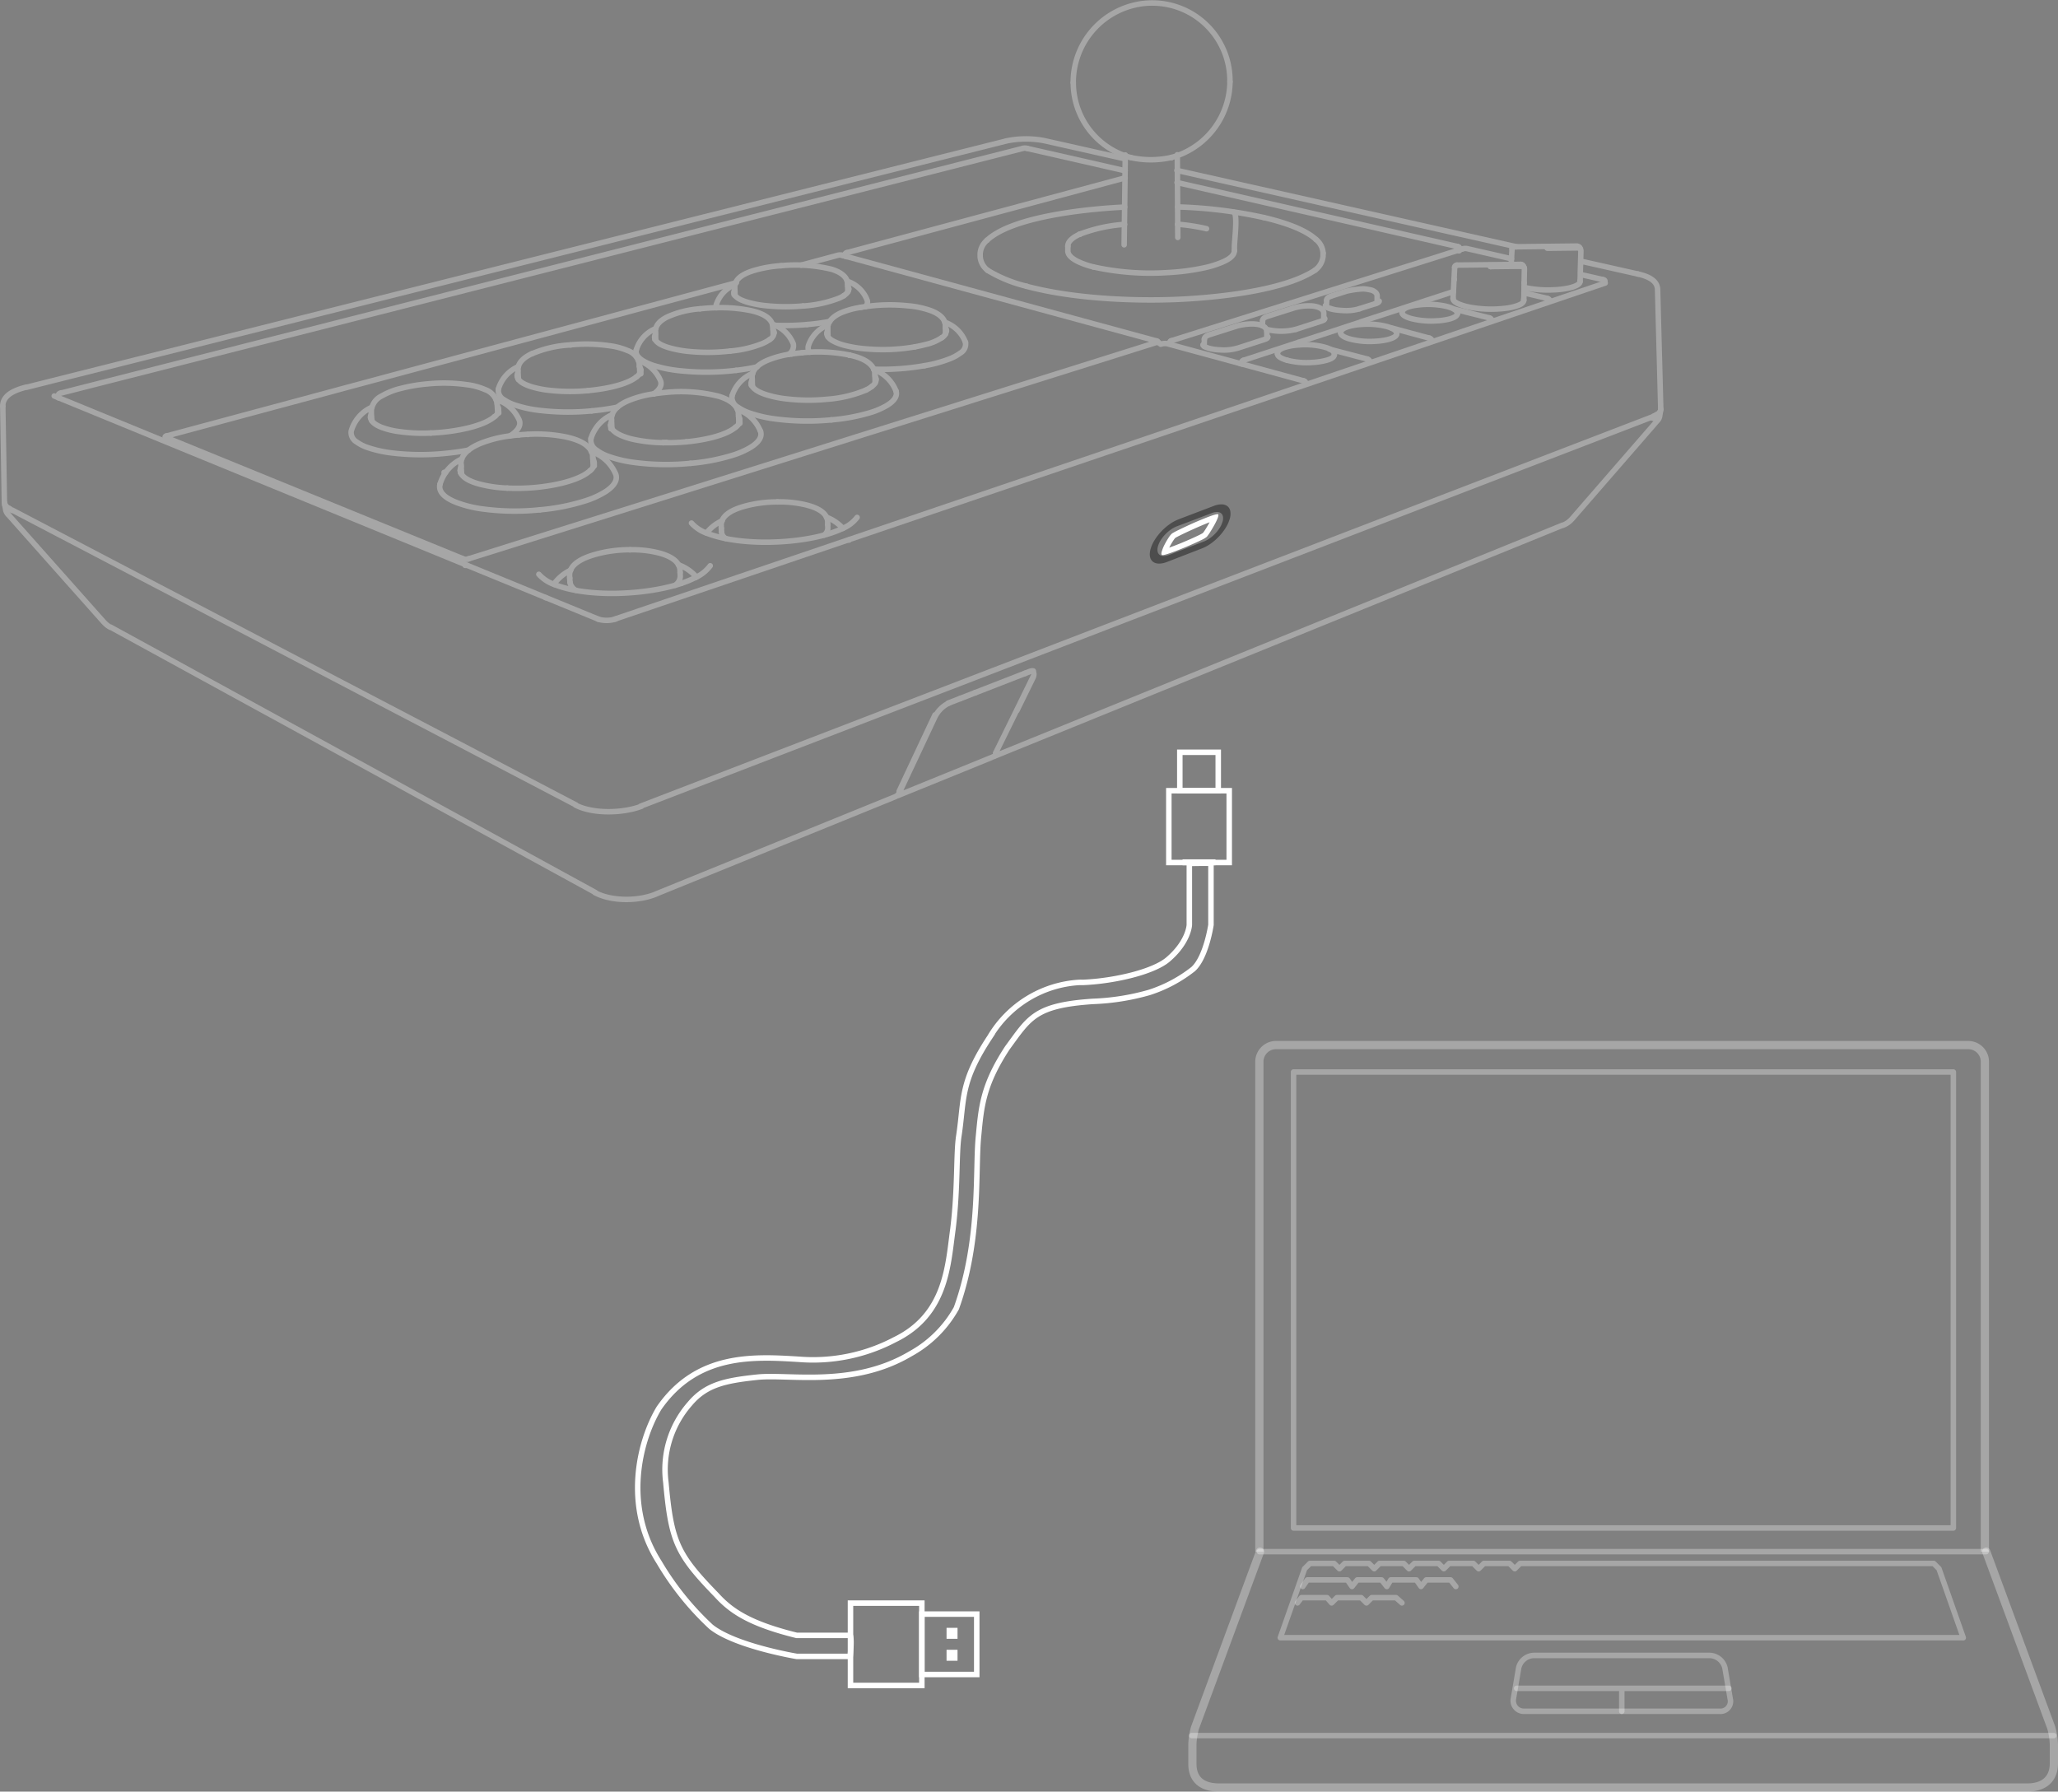 <svg xmlns="http://www.w3.org/2000/svg" width="374.889" height="326.386" viewBox="0 0 374.889 326.386">
  <rect x="0" y="0" width="374.889" height="326.386" fill="#808080" stroke="none"/>
  <g id="组_8" data-name="组 8" transform="translate(-544.492 -119.451)">
    <g id="路径_512" data-name="路径 512" transform="translate(753.043 210.098)">
      <path id="路径_1" data-name="路径 1" d="M10.464,9.073,4.1,11.537a3.8,3.8,0,0,1-1.42.291,1.7,1.7,0,0,1-1.015-.314,1.4,1.4,0,0,1-.516-.852A2.862,2.862,0,0,1,1.224,9.34a6.078,6.078,0,0,1,.69-1.56,9.174,9.174,0,0,1,1.148-1.5A9.7,9.7,0,0,1,4.508,5.012a7.207,7.207,0,0,1,1.585-.867L12.5,1.706a3.65,3.65,0,0,1,1.4-.274,1.621,1.621,0,0,1,.987.333,1.41,1.41,0,0,1,.484.864,2.954,2.954,0,0,1-.1,1.319,6.2,6.2,0,0,1-.7,1.543A9.234,9.234,0,0,1,13.44,6.967a9.674,9.674,0,0,1-1.42,1.248,7.165,7.165,0,0,1-1.555.858ZM5.844,5.067a5.425,5.425,0,0,0-1.191.652,7.3,7.3,0,0,0-1.087.953A6.9,6.9,0,0,0,2.7,7.8a4.578,4.578,0,0,0-.519,1.173,2.158,2.158,0,0,0-.061,1,1.058,1.058,0,0,0,.387.642,1.275,1.275,0,0,0,.763.238,2.856,2.856,0,0,0,1.068-.218l6.373-2.461a5.386,5.386,0,0,0,1.171-.645,7.276,7.276,0,0,0,1.07-.94,6.946,6.946,0,0,0,.855-1.112,4.662,4.662,0,0,0,.524-1.162,2.217,2.217,0,0,0,.077-.992,1.059,1.059,0,0,0-.366-.649A1.222,1.222,0,0,0,13.3,2.42a2.751,2.751,0,0,0-1.055.207Z" fill="#4d4d4d"/>
      <path id="路径_2" data-name="路径 2" d="M10.414,9.255,4.047,11.72a4.963,4.963,0,0,1-.773.233,3.274,3.274,0,0,1-.694.074,2.132,2.132,0,0,1-.6-.085,1.537,1.537,0,0,1-.489-.245,1.377,1.377,0,0,1-.352-.393,1.642,1.642,0,0,1-.2-.521,2.427,2.427,0,0,1-.037-.634,3.8,3.8,0,0,1,.125-.734,6.37,6.37,0,0,1,.724-1.637A9.654,9.654,0,0,1,2.961,6.2,10.2,10.2,0,0,1,4.48,4.869a7.55,7.55,0,0,1,1.663-.91L12.552,1.52a3.818,3.818,0,0,1,1.472-.286,1.7,1.7,0,0,1,1.036.351,1.483,1.483,0,0,1,.509.907,3.091,3.091,0,0,1-.109,1.384,6.5,6.5,0,0,1-.732,1.618,9.715,9.715,0,0,1-1.192,1.55,10.174,10.174,0,0,1-1.491,1.311A7.511,7.511,0,0,1,10.414,9.255Zm2.035-7.364L6.043,4.331a6.834,6.834,0,0,0-1.5.823A9.232,9.232,0,0,0,3.164,6.36,8.738,8.738,0,0,0,2.073,7.785a5.766,5.766,0,0,0-.656,1.481A3.439,3.439,0,0,0,1.3,9.93a2.2,2.2,0,0,0,.033.574,1.487,1.487,0,0,0,.177.471,1.247,1.247,0,0,0,.318.356,1.391,1.391,0,0,0,.442.222,1.932,1.932,0,0,0,.543.078,2.959,2.959,0,0,0,.628-.067,4.488,4.488,0,0,0,.7-.211l6.369-2.463h0a6.8,6.8,0,0,0,1.477-.815,9.209,9.209,0,0,0,1.35-1.187,8.792,8.792,0,0,0,1.079-1.4,5.883,5.883,0,0,0,.662-1.465,2.8,2.8,0,0,0,.1-1.252,1.341,1.341,0,0,0-.461-.82,1.543,1.543,0,0,0-.938-.317A3.458,3.458,0,0,0,12.449,1.891ZM10.664,8.349,4.293,10.811a3.036,3.036,0,0,1-1.138.232,1.363,1.363,0,0,1-.814-.254,1.13,1.13,0,0,1-.414-.684,2.292,2.292,0,0,1,.064-1.059A4.872,4.872,0,0,1,2.545,7.8a7.375,7.375,0,0,1,.921-1.2A7.792,7.792,0,0,1,4.625,5.577a5.773,5.773,0,0,1,1.269-.7L12.3,2.44a2.923,2.923,0,0,1,1.124-.22,1.3,1.3,0,0,1,.793.266,1.132,1.132,0,0,1,.39.692,2.356,2.356,0,0,1-.082,1.057,4.965,4.965,0,0,1-.559,1.238,7.423,7.423,0,0,1-.912,1.186,7.771,7.771,0,0,1-1.141,1A5.733,5.733,0,0,1,10.664,8.349Zm-4.87-3.1a5.058,5.058,0,0,0-1.111.609,6.826,6.826,0,0,0-1.015.89A6.46,6.46,0,0,0,2.863,7.8,4.269,4.269,0,0,0,2.378,8.9a2.009,2.009,0,0,0-.056.927.989.989,0,0,0,.362.6,1.191,1.191,0,0,0,.712.223,2.656,2.656,0,0,0,1-.2l6.374-2.46a5.02,5.02,0,0,0,1.093-.6,6.81,6.81,0,0,0,1-.878,6.5,6.5,0,0,0,.8-1.039,4.35,4.35,0,0,0,.489-1.084,2.06,2.06,0,0,0,.071-.926.99.99,0,0,0-.342-.605,1.143,1.143,0,0,0-.694-.233,2.562,2.562,0,0,0-.984.193Z" fill="#4d4d4d"/>
    </g>
    <g id="download" transform="translate(544.5 119.458)">
      <g id="组_2" data-name="组 2">
        <g id="组_1" data-name="组 1" opacity="0.3">
          <path id="路径_1-2" data-name="路径 1" d="M214.4,28.363c-.314.111-.632.21-.953.3m10.6-13.777a14.467,14.467,0,0,1-9.65,13.477m-9.355.044a14.162,14.162,0,0,1-9.54-13.358m10.47,13.642q-.466-.124-.923-.282m9.419,2.621.063,9.806m-.081-12.652.018,2.878m-9.5-2.128.009-.712m-.158,12.648.149-11.966m-.2,15.686.045-3.643M85.287,101.816,210.763,62.337m-.065.019c.094-.029.244-.078.134-.177m-.144-.066L153.906,46.646M30.181,79.66l54.234,22.154M136.84,69.766c.048,1.2,1.97,1.882,2.773,2.142a19.068,19.068,0,0,0,3.607.747,34.534,34.534,0,0,0,7.367.079M133.349,72.1a6.581,6.581,0,0,1,3.772-4.1m21.659,2.41c.45-.357.811-.653.8-1.311m-9,3.632a22.344,22.344,0,0,0,7.172-1.686" fill="none" stroke="#fff" stroke-linecap="round" stroke-linejoin="round" stroke-width="1"/>
          <path id="路径_2-2" data-name="路径 2" d="M151.437,76.482a44.737,44.737,0,0,1-9.944-.134,23.53,23.53,0,0,1-4.856-1.078,8.524,8.524,0,0,1-2.226-1.1,2.037,2.037,0,0,1-1.069-2.076m112.69-10.31a5.626,5.626,0,0,1-1.086-.382c-.262-.13-.767-.414-.738-.807m10.215.193c.009.385-.47.635-.733.756a5.326,5.326,0,0,1-1.053.341,12.36,12.36,0,0,1-2.2.281,14.47,14.47,0,0,1-4.406-.381m-64.62,75.43M150.759,95.08l.014.5m-9.15-4.152a20.278,20.278,0,0,1,5.264.56c1.378.351,3.822,1.166,3.877,3.091" fill="none" stroke="#fff" stroke-linecap="round" stroke-linejoin="round" stroke-width="1"/>
          <path id="路径_3" data-name="路径 3" d="M131.369,95.746c-.086-2.171,2.834-3.136,4.324-3.55a22.586,22.586,0,0,1,5.939-.766m-10.238,4.822-.02-.507m19.4-35.933c-.034-1.393,1.243-2.285,2.286-2.776A14.242,14.242,0,0,1,156.709,56m.2-.033a31.153,31.153,0,0,1,8.392-.272,16.571,16.571,0,0,1,4.115.838c1.173.426,2.76,1.232,2.792,2.8m-21.6,1.42c.024.754.858,1.223,1.387,1.487a9.921,9.921,0,0,0,2,.709,23.757,23.757,0,0,0,4.2.634,34.048,34.048,0,0,0,8.486-.408M147.245,63a6.186,6.186,0,0,1,3.619-3.832m20.675,2.351a1.717,1.717,0,0,0,.86-1.262m-24.909,3.9A1.273,1.273,0,0,1,147.251,63M94.2,68.48c.07,1.123,1.865,1.738,2.622,1.973a18.086,18.086,0,0,0,3.385.661,34.161,34.161,0,0,0,6.9.038m13.224-1.761c.347,1.013-.543,1.855-1.228,2.346m-2.792-6.058a6.515,6.515,0,0,1,4.021,3.716m-4.427-.721a1.751,1.751,0,0,0,.8-1.317m4.071,13.279a37.246,37.246,0,0,0,4.241-.152" fill="none" stroke="#fff" stroke-linecap="round" stroke-linejoin="round" stroke-width="1"/>
          <path id="路径_4" data-name="路径 4" d="M111.236,77.448c.048.9,1.124,1.513,1.767,1.812a11.888,11.888,0,0,0,2.52.805,27.152,27.152,0,0,0,5.263.572m13.533-6.075a6.984,6.984,0,0,1,4.2,4M134,77.809a1.608,1.608,0,0,0,.749-1.36M181.2,132.6m15.438-89.922a27.923,27.923,0,0,1,8.2-1.81m-5.7,7.748a47.915,47.915,0,0,0,13.427,1.039,41.183,41.183,0,0,0,6.694-.854,18.185,18.185,0,0,0,3.226-.98c.783-.332,2.356-1.008,2.368-2.177M96.144,79.109a27.222,27.222,0,0,1,6.737.444c1.782.363,4.959,1.233,5.1,3.711M94.516,79.222q.812-.075,1.629-.111M83.973,84.638c-.125-2.053,2.043-3.244,3.522-3.859a21.668,21.668,0,0,1,5.392-1.372m-9.054,6.279c.106,1.568,2.731,2.3,3.779,2.564a23.8,23.8,0,0,0,4.767.661m-12.238-.7a7.341,7.341,0,0,1,4-4.615m23.387,2.1a1.7,1.7,0,0,0,.7-1.41M77.939,69.922A29.483,29.483,0,0,1,85,70.065a12.1,12.1,0,0,1,3.4.92,3.29,3.29,0,0,1,2.163,2.578M72.9,70.783a28.74,28.74,0,0,1,5.044-.86m-10.331,5.1a3.318,3.318,0,0,1,1.911-2.894,12.856,12.856,0,0,1,3.381-1.353M264.849,51.12l.012-.237m-.175,3.458.163-3.222M277.6,53.347l-.027,1.336m.065-3.173-.038,1.838m.052-4.567a.349.349,0,0,0-.221-.247m.077-.05a.365.365,0,0,1,.068.226m-.239-.425a1.556,1.556,0,0,1,.171.2m-.289.008a.3.3,0,0,0-.109-.018m-5.649-.1,5.7-.064m.054.186-5.67.063m5.707-.063h-.037M123.863,103.88l.017.4m-9.129-4.131a19.58,19.58,0,0,1,5.271.578c1.409.374,3.761,1.226,3.845,3.157" fill="none" stroke="#fff" stroke-linecap="round" stroke-linejoin="round" stroke-width="1"/>
          <path id="路径_5" data-name="路径 5" d="M103.751,104.9c-.127-2.339,3.011-3.428,4.612-3.892a23.2,23.2,0,0,1,6.4-.866M103.775,105.3l-.021-.395M67.488,76.032c.077.992,1.448,1.6,2.147,1.857a14.4,14.4,0,0,0,2.89.705,30.847,30.847,0,0,0,5.947.283M90.067,75.9a1.557,1.557,0,0,0,.742-1.358M187.7,122.3l-14.86,5.775m15.387-5.847a.665.665,0,0,0-.534.076m-14.965,5.764,14.859-5.773M154.407,52.1l.031,1.043m-3.052-4.123c1.185.347,2.964,1.129,3.011,2.71M142.241,48.4a27.863,27.863,0,0,1,9.151.626" fill="none" stroke="#fff" stroke-linecap="round" stroke-linejoin="round" stroke-width="1"/>
          <path id="路径_6" data-name="路径 6" d="M133.838,52.361c-.061-1.854,2.19-2.69,3.49-3.093a22.737,22.737,0,0,1,4.922-.871m-8.361,5.366-.034-1.033m-2.917,19.461c1.424.43,3.5,1.376,3.58,3.263m-13.37-3.962a27.938,27.938,0,0,1,9.8.7m-11.842-.453q1.019-.157,2.047-.247" fill="none" stroke="#fff" stroke-linecap="round" stroke-linejoin="round" stroke-width="1"/>
          <path id="路径_7" data-name="路径 7" d="M111.386,76.437c-.082-1.8,1.707-2.867,3.027-3.437a18.892,18.892,0,0,1,4.7-1.262m14.581-18.47c.044,1.069,1.91,1.618,2.6,1.819a19.028,19.028,0,0,0,3.286.6,34.477,34.477,0,0,0,6.682.045m-12.55-2.052-.017-.411M130.479,55.5a5.787,5.787,0,0,1,3.42-3.655m19.8,2.011c.373-.246.91-.681.9-1.226m-7.572,6.485a47.554,47.554,0,0,1-6.286.132m5.34,5.009a28.625,28.625,0,0,1,8.66.419M137,68.784c-.054-1.679,1.6-2.647,2.835-3.171a17.658,17.658,0,0,1,4.372-1.14m-7.152,5.9-.051-1.6m-33.078-5.956a29.676,29.676,0,0,1,7.007.148,12.285,12.285,0,0,1,3.384.891,3.2,3.2,0,0,1,2.159,2.539m-22.136,1.1c-.086-1.565,1.383-2.533,2.538-3.07M275.851,44.951l11.44-.131M275.26,48.335l.034-.6m12.471-2.608a.349.349,0,0,1,.077.237m-12.548,2.375c-.011.2-.022.4-.03.6m.164-2.988-.134,2.39M119.45,61.973l-.047-1.14m2.233-3.143a17.61,17.61,0,0,1,5.873-1.443m-8.123,4.227c-.057-1.413,1.2-2.281,2.253-2.786" fill="none" stroke="#fff" stroke-linecap="round" stroke-linejoin="round" stroke-width="1"/>
          <path id="路径_8" data-name="路径 8" d="M130.478,56.05a27.662,27.662,0,0,1,5.862.444c1.529.293,4.377,1.024,4.456,3.179m.008.358.042,1.142m-21.606.244c.057,1.179,2.091,1.773,2.863,1.991a20.28,20.28,0,0,0,3.615.629,35.036,35.036,0,0,0,7.334-.1m-13.786-2.115-.02-.4m18.639,5.413a38.346,38.346,0,0,1-3.8.626M144.5,62.642a1.834,1.834,0,0,1-.86,1.921m-2.965-5.513a6.163,6.163,0,0,1,3.83,3.6m-4.338-.771a1.706,1.706,0,0,0,.841-1.273" fill="none" stroke="#fff" stroke-linecap="round" stroke-linejoin="round" stroke-width="1"/>
          <path id="路径_9" data-name="路径 9" d="M134.1,67.459a45.3,45.3,0,0,1-9.875.11,25.092,25.092,0,0,1-4.857-.9,9.2,9.2,0,0,1-2.268-.97c-.637-.4-1.419-1.059-1.2-1.972M241.616,55.89l.046-1.2M232.7,64.428c-.018.389.457.672.72.806a5.29,5.29,0,0,0,1.067.39m-47.5-13.478c8.038,2.146,18.391,2.7,26.6,2.422,6.515-.222,19.987-1.366,26-5.383M179.8,43.753c4.863-4.547,19.527-5.785,25.071-6.034m-195,34.412L109.026,112.8M265.844,45.217l-.014.426m-52.5,16.434,53.084-16.746" fill="none" stroke="#fff" stroke-linecap="round" stroke-linejoin="round" stroke-width="1"/>
          <path id="路径_10" data-name="路径 10" d="M258.8,55.048l5.957-1.932M247.848,58.63l10.837-3.53m-22.1,7.24,11.206-3.663" fill="none" stroke="#fff" stroke-linecap="round" stroke-width="1"/>
          <path id="路径_11" data-name="路径 11" d="M260.758,61.958l-.005.178M242.179,63.6l6.866,1.8m-22.522.228,9.947-3.252M226.206,66.1v-.134M128.921,97.192c6.133,2.33,16.551,1.9,22.592-.136m-25.558-1.773a6.831,6.831,0,0,0,2.978,1.91m22.567-.136a17.2,17.2,0,0,0,2.034-.819m-52.528,10.247c6.3,2.482,16.951,1.849,23.115-.222M98.15,104.615a6.854,6.854,0,0,0,2.867,1.872m25.728-1.319a6.867,6.867,0,0,0,2.62-2.109m96.11-39.653,4.674-1.51m-10.991.909c0,.279.453.417.626.486a5.057,5.057,0,0,0,.789.239,9.448,9.448,0,0,0,1.637.2,8.984,8.984,0,0,0,3.27-.33m4.668-1.5c.177-.056.8-.246.8-.535m9.613-2.829c.165-.053.748-.231.758-.5M236.033,60l4.529-1.463" fill="none" stroke="#fff" stroke-linecap="round" stroke-linejoin="round" stroke-width="1"/>
          <path id="路径_12" data-name="路径 12" d="M247.592,56.243l2.854-.9" fill="none" stroke="#fff" stroke-linecap="round" stroke-width="1"/>
          <path id="路径_13" data-name="路径 13" d="M241.449,55.731c.331.648,2.537.8,3.027.82a8.746,8.746,0,0,0,3.172-.309M154.2,46.464l.008.288m60.316-5.923v.1m-80.8,12.606.035-.015m20.182-6.868-.206-.056m0,0-.367-.1M136.862,70.16l-.015-.393m22.361-2.423a6.682,6.682,0,0,1,4,3.882M156.707,56l.208-.037m-44.436,18.2a42.575,42.575,0,0,1-4.714.679m157.1-23.96.109-2.163M134.139,51.49,30.392,79.4M137.02,69.125a1.151,1.151,0,0,0-.173.646m82.5-6.71.034-1.27m10.583-2.443a1.337,1.337,0,0,1,.7.611m0,0,.007.016m0,0a.837.837,0,0,1,.089.376m11.108-4.307,1.212.358M154.647,98.335l.01.039m-25.966-1.286a7.67,7.67,0,0,1,2.858-2.228m.661,3.242a1.553,1.553,0,0,1-.794-1.25M111.4,76.765a1.25,1.25,0,0,0-.165.684m-16.875-9.6a1.1,1.1,0,0,0-.158.631m6.684,37.938a7.945,7.945,0,0,1,3.071-2.556m.949,3.678a2.1,2.1,0,0,1-1.094-1.5m137.8-50.22-.128-.038M.867,91.822a.91.91,0,0,0,.011.215m300.9-16.517a2.571,2.571,0,0,1-.956.562M196.641,42.676h0m-45.5,15.875a40.09,40.09,0,0,1-4.126.562M277.6,53.349l4.2.99m-51.128,5.639a10.688,10.688,0,0,0,5.359.015M85.019,102.978a2.991,2.991,0,0,1-.3.007M229.961,59.344l.03-.937M134.53,75.784l.054,1.331m-23.119.984-.061-1.334m0,0-.015-.333m47.773-9.183.038.09m0,0a2.253,2.253,0,0,1,.164.791m.01.343.034,1.249m-42.921-2.97.061,1.212M94.428,69.1v-.031m0,0-.067-1.231m0,0-.018-.336M277.621,52.349a19.8,19.8,0,0,0,5.321.447,16.216,16.216,0,0,0,2.66-.3,7.018,7.018,0,0,0,1.284-.373c.321-.134.925-.391.937-.864M214.509,37.694a83.389,83.389,0,0,1,15.7,1.929M214.4,33.247l51.061,11.646M153.533,96.24a6.447,6.447,0,0,0,2.591-1.991m63.04-31.375v-.069m-4.788-31.768,61.88,13.92M.867,91.822a1.651,1.651,0,0,0,.824.808m0,0,.109.059M153.941,46.651v-.118M301.78,75.524a1.423,1.423,0,0,0,.673-.655m0,0a.724.724,0,0,0,.066-.325m-201.5,31.935h-.007m103.8-65.532V40.86M159.581,69.1a1.149,1.149,0,0,0-.2-.628" fill="none" stroke="#fff" stroke-linecap="round" stroke-linejoin="round" stroke-width="1"/>
          <path id="路径_14" data-name="路径 14" d="M163.208,71.221c.4,1.244-.914,2.2-1.755,2.693a14.12,14.12,0,0,1-3.2,1.325,34.6,34.6,0,0,1-6.827,1.244M264.868,50.9a.069.069,0,0,0,.007.042M150.811,61.306l-.028-1.145m21.424-.479.023,1.148m3.639,1.528a1.887,1.887,0,0,1-.947,1.953,8.307,8.307,0,0,1-2.037,1.09,23.026,23.026,0,0,1-4.471,1.207m-51.712.749.031.726m-8.955,6.765a44.228,44.228,0,0,1-9.317-.076,22.17,22.17,0,0,1-4.559-.96,7.942,7.942,0,0,1-2.1-1,1.921,1.921,0,0,1-1.024-1.936m43.974,5.574a1.26,1.26,0,0,0-.221-.666m4,2.771c.45,1.349-.946,2.406-1.859,2.962A15.1,15.1,0,0,1,133.2,83a36.3,36.3,0,0,1-7.418,1.4m-18.136-4.524a6.944,6.944,0,0,1,3.885-4.346" fill="none" stroke="#fff" stroke-linecap="round" stroke-linejoin="round" stroke-width="1"/>
          <path id="路径_15" data-name="路径 15" d="M125.8,84.395a44.3,44.3,0,0,1-10.026-.126,22.516,22.516,0,0,1-4.888-1.117A8.069,8.069,0,0,1,108.665,82a2.109,2.109,0,0,1-1.02-2.132M194.51,44.851c-.006-1.088,1.387-1.833,2.131-2.176m-88.66,40.9L108.059,85M84.08,86.378l-.086-1.423m24.228-.67a1.353,1.353,0,0,0-.241-.706m4.176,2.785c.516,1.466-.984,2.643-1.974,3.266a16.222,16.222,0,0,1-3.767,1.664,38.074,38.074,0,0,1-8.09,1.574m9.365-10.623a7.335,7.335,0,0,1,4.46,4.125M83.993,84.955a1.373,1.373,0,0,0-.159.733" fill="none" stroke="#fff" stroke-linecap="round" stroke-linejoin="round" stroke-width="1"/>
          <path id="路径_16" data-name="路径 16" d="M98.34,92.868a43.993,43.993,0,0,1-10.1-.114A21.556,21.556,0,0,1,83.322,91.6c-1.257-.48-3.614-1.524-3.186-3.388M90.574,73.9l.082,1.286M67.715,76.453l-.075-1.092M265.116,48.4a.418.418,0,0,1,.156-.089M90.808,74.541l.039.687M81,82.6a43.964,43.964,0,0,1-9.376-.065,21.388,21.388,0,0,1-4.585-.987A7.559,7.559,0,0,1,64.952,80.5a1.982,1.982,0,0,1-.983-1.981M1.011,92.785l-.134-.749m301.565-16.97a.746.746,0,0,0,.006-.188M163.841,144.352a1.383,1.383,0,0,1-.749.764M300.823,76l-184.16,70.871M214.525,40.928l.015,2.322m-3.671,18.962.213.194M187.89,122.245l.063.026m-13.033,5,.033-.068M214.52,40.845a36.215,36.215,0,0,1,5.257.813M186.74,122.681l-.067-.028m18.37-94.244h-.011m-9.538-13.361A14.466,14.466,0,0,1,206.775.888m-.016,0a14.156,14.156,0,0,1,17.28,13.995M213.448,28.662l-.057.016m-55.647,42.37a5.679,5.679,0,0,0,1.037-.637m-128.67,9.1c-.073.078-.01.127.071.16m180.9-17.261a.1.1,0,0,1,.043.079m-.293-.311a.371.371,0,0,0-.166-.077M84.332,101.8a1.387,1.387,0,0,0,1.015-.007M30.391,79.38a.538.538,0,0,0-.281.133M210.667,62.1l.169.184M153.369,46.495a1.432,1.432,0,0,0-.789.01m0,0-6.643,1.787M136.864,70.17l.085.015m82.431-8.393c.012-.532.7-.747,1.059-.863m0,0,4.677-1.483m-.005,0c1.234-.391,3.558-.71,4.857-.1m.793,1,.005,1.263m-42.633,61.92-2.912,5.941m2.76-7.192c.522.248.343.864.151,1.256M163.6,144.908a1.267,1.267,0,0,1-.266.076m17.3-7.008L163.6,144.907m.3-.813,6.532-13.912M163.9,144.094a1.471,1.471,0,0,1-.119.21m4.644-77.7a44.488,44.488,0,0,1-9.262.645M177.6,126.178l.062.027M196.822,42.6h0M185.16,129.446l-3.7,7.521M96.133,79.135v.01m54.64,16.436.017.607m-.25-1.968a7.607,7.607,0,0,1,2.988,2.023m-2.737-.056a1.543,1.543,0,0,1-.7,1.289m-18.673-.623-.024-.6m19.389-36.089-.009-.353m21.317-1.119a6.174,6.174,0,0,1,3.777,3.672m-25.083-2.2a1.018,1.018,0,0,0-.169.588M172.2,59.323l.007.36m.2.576a1.027,1.027,0,0,0-.193-.577M168.64,62.74a8.789,8.789,0,0,0,2.9-1.221m-4.859,1.652c.66-.117,1.314-.258,1.961-.434M116.7,67.358a1.094,1.094,0,0,0-.216-.6M90.777,70.875a6.464,6.464,0,0,1,3.654-4.1m1.707,12.362h0M94.449,69.091l-.011.006m20.9-.037a4.939,4.939,0,0,0,.567-.387M107.1,71.152c2.383-.213,6.083-.8,8.251-2.093M111.274,78.1l-.035-.655m21.91.955a5.285,5.285,0,0,0,.855-.6m.748-1.354.022.674m-9.761,3.361c2.417-.225,5.939-.819,8.141-2.082M121.38,80.571c-.2.018-.395.039-.591.06M224.744,38.644c.738.342.128,5.075.116,6.151m-.005,0-.009.852m-30.334.053c0,.967,1.262,1.658,1.92,1.975a14.693,14.693,0,0,0,2.726.945m-4.643-2.92v-.849m82.92,3.684a.436.436,0,0,0-.176-.035M92.88,79.41q.818-.114,1.637-.188M67.729,76.657l-.014-.205m-.076-1.09-.023-.338m17.74,6.965c-1.447.276-2.9.474-4.365.61m9.364-9.854a6.817,6.817,0,0,1,4.238,3.815m-26.952-1.2a1.2,1.2,0,0,0-.15.668m197.48-27.315v-.049M92.371,88.91a36.632,36.632,0,0,0,5.28-.126M83.994,84.956l-.019-.32m23.989-1.375.018.319M83.864,86.11l-.029-.423m23,.548a5.041,5.041,0,0,0,.686-.541m.7-1.409.028.589m-10.6,3.911c2.655-.252,6.838-.973,9.2-2.551M277.259,48.481h-.026m-.139-.021h-.126M90.552,73.561l.022.342M277.648,48.78a.82.82,0,0,1,.035.261m-13,5.3c-.031.6.847.949,1.235,1.107a9.71,9.71,0,0,0,1.68.483,21.6,21.6,0,0,0,6.968.182,9.681,9.681,0,0,0,1.7-.393c.4-.137,1.288-.431,1.3-1.035m0,0a.51.51,0,0,0-.021-.154m.135-5.478q-.026,1.228-.05,2.457m-12.662-2.846a.389.389,0,0,1,.127-.255m.17-.1a.422.422,0,0,1,.128-.021m11.757-.111a.407.407,0,0,1,.172.1m-.3-.119a.432.432,0,0,1,.119.016m.433.533a1.057,1.057,0,0,0-.138-.158m-5.891.015-.086-.186m5.7-.063a.37.37,0,0,1,.326.147m-6.03.08.006-.164M123.573,102.883a7.839,7.839,0,0,1,3.282,2.229m-2.975-.835.032.745m0,0a2.1,2.1,0,0,1-.929,1.592m-19.167-.568-.041-.749M90.808,74.542a1.191,1.191,0,0,0-.233-.639M78.463,78.876c.65-.027,1.3-.068,1.948-.128m9.232-2.523a4.394,4.394,0,0,0,.424-.327m4.524.659c.457,1.27-.849,2.3-1.7,2.848M63.97,78.524a6.8,6.8,0,0,1,3.743-4.334m12.694,4.56c2.581-.235,6.946-.943,9.243-2.526m-8.761,9.823.3-.029M302.33,75.762a1.621,1.621,0,0,1-.418.854M104.924,146.642,2.232,92.922M301.921,76.6l-15.61,17.97M18.95,113.375,1.51,93.753m0,.018a1.912,1.912,0,0,1-.5-.97M302.44,75.068l-.114.695m-17.665,19.9L181.026,137.8M286.309,94.568a4.157,4.157,0,0,1-1.645,1.128M20.111,114.276a4.234,4.234,0,0,1-1.161-.909m89.5,49.217L20.111,114.228m99.275,48.68c-3.1,1.259-8.011,1.34-11.051-.324m54.757-17.458-43.733,17.782m51.012-32.47-6.533,13.914m9.014-16.281a5.434,5.434,0,0,0-2.485,2.4m10.779,7.3a1.3,1.3,0,0,1-.26.077m-64.032,9.022c-3.264,1.255-8.781,1.48-12.037-.224M2.232,92.993a2.643,2.643,0,0,1-.541-.364M301.136,76.185c.45-.174,1.2-.514,1.306-1.118M163.786,144.138l6.53-13.914m11.145,6.739a1.524,1.524,0,0,1-.116.2m6.833-13.881-3.019,6.159M154.733,64.706V64.68m79.741.944a14.189,14.189,0,0,0,4.507.4,12.568,12.568,0,0,0,2.248-.3c.459-.11,1.816-.4,1.83-1.134m22.4-7.44c-.006.37-.483.6-.738.717a5.4,5.4,0,0,1-1.03.319,12.531,12.531,0,0,1-2.143.26,14.814,14.814,0,0,1-4.294-.369m0,0a5.9,5.9,0,0,1-1.1-.371c-.257-.121-.784-.4-.765-.787M154.245,46.031l50.7-13.635" fill="none" stroke="#fff" stroke-linecap="round" stroke-linejoin="round" stroke-width="1"/>
          <path id="路径_17" data-name="路径 17" d="M253.355,59.7l6.99,1.886" fill="none" stroke="#fff" stroke-linecap="round" stroke-width="1"/>
          <path id="路径_18" data-name="路径 18" d="M187.073,27.027,204.952,31.1M287.86,49.989l-.033,1.278M96.878,64.441a20.413,20.413,0,0,1,7.062-1.613M287.922,47.566l-.013.55M265.457,57.14v.012M99.388,108.874v-.007m188.55-61.3,10.422,2.344m-10.5.076,4.077.93M133.892,53.845v-.064m148.03-8.567-.1-.179m-147.97,7.7-.012-.372m-.8,11.579a20.32,20.32,0,0,0,5.882-1.385m-8.441-6.5a1.083,1.083,0,0,1,0-.558m3.372-2.763a.9.9,0,0,0-.155.539m19.266.988a5.78,5.78,0,0,0,.734-.4m.613-2.636a5.791,5.791,0,0,1,3.634,3.434m-3.55-2.924.011.372m-19.89,23.349.014.333m9.657-11.305v-.023m10.546.217c1.408.3,3.714.967,4.431,2.577M144.2,64.478q.937-.14,1.882-.221M154.6,52.631a.913.913,0,0,0-.189-.529m-.709,1.754h0m4.246.8a1.17,1.17,0,0,1-.268,1.19m-11.42-.106a22.015,22.015,0,0,0,6.712-1.48m6.4,13.873.009.346M275.428,45.345a.383.383,0,0,1,.131-.276M287.9,48.252l-.045,1.738m-.028-4.724a.373.373,0,0,0-.294-.116m.006,0a.3.3,0,0,1,.159.065m-.166-.06h-.042M119.4,60.833l-.015-.361m-3.478,3.254a6.149,6.149,0,0,1,3.557-3.887m-.066,1a1.006,1.006,0,0,0-.155.583M287.495,45.15l-5.576.064M116.468,66.4l.018.352M287.921,45.406a.854.854,0,0,1,.049.277m-.548-.556h.006m-5.519.068h-.091m6.092,2.919v.131m.06-2.551-.049,1.872m-12.352-2.508a.409.409,0,0,1,.156-.089m0,0a.408.408,0,0,1,.127-.021m11.976,6.314a.48.48,0,0,0-.029-.176m-.22-6.163a1.434,1.434,0,0,1,.187.2m.156.281a.369.369,0,0,0-.089-.141m-12.346.028a.176.176,0,0,0-.043.027m11.785-.2a1.247,1.247,0,0,1,.165,0m.448.243a1.2,1.2,0,0,0-.144-.151m-.26-.241a.365.365,0,0,1,.32.145m-5.932-.08,5.612-.064m-5.619.225.007-.161M127.5,56.248q1.486-.165,2.98-.2m10.306,3.623.013.361m.2.571a1.009,1.009,0,0,0-.2-.571m-1.884,2.525a6.428,6.428,0,0,0,1.245-.683M242.56,53.9l2.743-.87m-3.652,1.66c.017-.488.63-.684.968-.792m2.684-.868a16.963,16.963,0,0,1,3.049-.42,8.777,8.777,0,0,1,1.518.248c.437.16.99.492.987,1.061m0,0-.008,1.275M231,57.58l4.533-1.437m-5.544,2.265c.013-.509.664-.717,1.014-.828m4.525-1.436a9.258,9.258,0,0,1,3.078-.43,4.689,4.689,0,0,1,1.532.252c.445.164.995.5.993,1.074m0,0v1.229M.793,91.5.5,73.982M179.906,49.246a25.028,25.028,0,0,0,7.12,2.9m52.708-8.514a3.442,3.442,0,0,1,1.276,2.5m24.449-1.248a.621.621,0,0,1,.285.125M153.938,46.533l-.005-.19m111.783-.656a.919.919,0,0,0-.2-.066" fill="none" stroke="#fff" stroke-linecap="round" stroke-linejoin="round" stroke-width="1"/>
          <path id="路径_19" data-name="路径 19" d="M264.906,56.313l6.352,1.587" fill="none" stroke="#fff" stroke-linecap="round" stroke-width="1"/>
          <path id="路径_20" data-name="路径 20" d="M260.4,61.6a.588.588,0,0,1,.255.136M226.2,66.3v-.2M10.692,72.488l-.032-.31m0,0-.019-.184m230.8-16.254v-.081m-1.866-6.47A3.556,3.556,0,0,0,241,46.712m25.018-1.251-.172-.039M226.221,66.093l-.342.112m-71.94-19.67-.206.056M190.2,25.612l14.768,3.322M.5,73.991c-.039-2.226,2.742-3.085,4.307-3.479m293.552-20.6c1.355.305,3.536.962,3.583,2.825m0-.01.578,21.834M.794,91.484a.9.9,0,0,0,.073.338M4.808,70.549,183.315,25.671m-.185.035a17.757,17.757,0,0,1,7.08-.093m-11.663,21.2a3.481,3.481,0,0,0,1.366,2.433m-1.367-2.431-.008-.578m0,0a3.47,3.47,0,0,1,1.278-2.493M230.2,39.621c2.759.64,7.282,1.914,9.535,4.014m1.272,2.5-.011.582M108.919,112.775a5.4,5.4,0,0,0,3.239-.024m153.6-67.728a.232.232,0,0,1,.083.194m-111.831.931a.564.564,0,0,1,.26-.13m-.339.326a.236.236,0,0,1,.064-.175M213.085,62.4c0-.232.145-.28.329-.338m53.963-16.743,7.951,1.813m-8.922-1.8a1.773,1.773,0,0,1,.968-.015M237.4,69.348c.222.059.412.1.407.385m54.124-18.817c.221.048.438.06.424.362m-10.222,3.213a.253.253,0,0,1,.089.211m-.425-.365a.7.7,0,0,1,.31.134m-10.529,3.581a.257.257,0,0,1,.093.216m-.419-.372a.682.682,0,0,1,.314.143m-10.909,3.7a.267.267,0,0,1,.1.224m-.419-.377a.211.211,0,0,1,.062.017m-34.2,4.366c0-.23.142-.28.324-.341m22.834-.065a.275.275,0,0,1,.09.217m-.411-.379a.66.66,0,0,1,.309.15m-238.2,6.035L186.425,27m-.186.034a1.773,1.773,0,0,1,.843-.01M10.641,71.994c-.029-.28.307-.393.506-.444M124.1,106.266a18.532,18.532,0,0,0,2.642-1.1M250.523,55.311c.152-.049.7-.214.707-.462m-9.794.81a.161.161,0,0,0,.017.072m59.754,20.062a4.151,4.151,0,0,0,.573-.269m-88.4-46.845a17.043,17.043,0,0,1-7.424.013M265.4,48.287l11.622-.13" fill="none" stroke="#fff" stroke-linecap="round" stroke-linejoin="round" stroke-width="1"/>
          <path id="路径_21" data-name="路径 21" d="M111.968,112.785,292.4,51.549" fill="none" stroke="#fff" stroke-linecap="round" stroke-width="1"/>
          <path id="路径_22" data-name="路径 22" d="M212.664,62.614l24.748,6.74M211.425,62.7a2.535,2.535,0,0,1,1.258-.088m20.006,1.811c.032-.775,1.193-1.116,1.718-1.257a11.283,11.283,0,0,1,2.23-.337,13.855,13.855,0,0,1,4.488.362m0,0c.571.15,1.94.514,1.936,1.387m1.149-3.977c.042-.75,1.184-1.07,1.692-1.2a11.224,11.224,0,0,1,2.178-.314,14.153,14.153,0,0,1,4.376.349m.563.164c.463.156,1.409.518,1.406,1.2m-1.969-1.369c.189.049.378.1.563.165m4.04-3.841a15.227,15.227,0,0,1,6.4.043m0,0c.188.046.375.1.56.158m0,0c.459.149,1.444.5,1.442,1.183M255.4,56.918c.039-.734,1.169-1.034,1.664-1.157" fill="none" stroke="#fff" stroke-linecap="round" stroke-linejoin="round" stroke-width="1"/>
        </g>
        <path id="路径_23" data-name="路径 23" d="M173.471,133.189c.635-.48,8.184-3.953,8.466-3.486s-1.61,3.539-2.1,4.091-7.452,3.459-8.149,3.315,1.143-3.439,1.779-3.92Z" fill="none"/>
        <path id="路径_24" data-name="路径 24" d="M8.787,1.475c-.56.215-1.2.48-1.852.761s-1.318.581-1.929.863-1.167.548-1.6.764-.748.382-.871.464A1.955,1.955,0,0,0,2.31,4.6c-.086.119-.183.265-.284.426s-.205.339-.307.521-.2.369-.293.55c.543-.189,1.164-.426,1.8-.681S4.5,4.885,5.1,4.624s1.143-.511,1.575-.72a8.11,8.11,0,0,0,.892-.477c.066-.082.15-.2.243-.335s.2-.3.308-.475.224-.365.337-.559.226-.392.331-.585M9.531.154c.117-.036.224-.066.32-.09A2.521,2.521,0,0,1,10.1.014a.706.706,0,0,1,.173-.007.11.11,0,0,1,.086.04c.07.117.005.4-.139.758A11.772,11.772,0,0,1,9.6,2.059c-.248.447-.52.9-.759,1.269a8.191,8.191,0,0,1-.568.8,4.66,4.66,0,0,1-1,.591c-.534.266-1.232.584-1.981.908S3.74,6.286,3,6.575s-1.43.536-1.948.7c-.112.034-.216.064-.311.09s-.181.047-.257.062a1.859,1.859,0,0,1-.2.032.462.462,0,0,1-.129,0c-.174-.036-.189-.269-.1-.606A6.572,6.572,0,0,1,.543,5.619a12.879,12.879,0,0,1,.743-1.292,3.694,3.694,0,0,1,.642-.8,10.422,10.422,0,0,1,1.12-.605c.579-.286,1.323-.638,2.114-1S6.792,1.2,7.56.889,9.024.309,9.531.153Z" transform="translate(211.554 93.658)" fill="#fff"/>
      </g>
      <g id="组_4" data-name="组 4" transform="translate(42 -41)">
        <path id="路径_25" data-name="路径 25" d="M172.409,177.539h8v8h-8Z" fill="none"/>
        <path id="路径_26" data-name="路径 26" d="M172.909,178.039h7v7h-7Z" fill="none" stroke="#fff" stroke-width="1"/>
        <path id="路径_27" data-name="路径 27" d="M173.409,197.539h6v9h-6Z" fill="none"/>
        <path id="路径_28" data-name="路径 28" d="M173.909,198.039h5v.083h-5Z" fill="none" stroke="#fff" stroke-width="1"/>
        <g id="组_3" data-name="组 3">
          <path id="路径_29" data-name="路径 29" d="M170.409,184.539h12v14.083h-12Z" fill="none"/>
          <path id="路径_30" data-name="路径 30" d="M170.909,185.039h11v13.083h-11Z" transform="translate(0 0)" fill="none" stroke="#fff" stroke-width="1"/>
        </g>
      </g>
      <g id="组_6" data-name="组 6">
        <path id="路径_31" data-name="路径 31" d="M155.417,296.539v6h-9v-6Z" fill="none"/>
        <path id="路径_33" data-name="路径 33" d="M178.417,293.539v12h-11v-12Z" fill="none"/>
        <path id="路径_34" data-name="路径 34" d="M177.917,294.039v11h-10v-11Z" fill="none" stroke="#fff" stroke-width="1"/>
        <g id="组_5" data-name="组 5">
          <path id="路径_35" data-name="路径 35" d="M168.417,291.539v16h-14v-16Z" fill="none"/>
          <path id="路径_36" data-name="路径 36" d="M167.917,292.039v15h-13v-15Z" fill="none" stroke="#fff" stroke-width="1"/>
        </g>
      </g>
      <path id="路径_37" data-name="路径 37" d="M172.417,296.539h2v2h-2Zm0,4h2v2h-2Z" fill="#fff"/>
      <path id="路径_38" data-name="路径 38" d="M154.87,301.74s-9.756,0-9.756,0-11.23-1.866-15.615-5.4a52.157,52.157,0,0,1-9.475-11.8c-6.525-10.25-3.576-22.045,0-28.007,6.967-10.1,17.391-9.41,25.558-8.91A31.963,31.963,0,0,0,163,244.042c9.417-4.583,9.667-13.583,10.583-20.167.917-7.4.568-13.86,1.083-17.022,1-6.645.167-9.645,5.667-17.978a20.3,20.3,0,0,1,16.292-9.917c.154-.006.75,0,.75,0,5.667-.25,12.733-1.914,15.375-4.167,3.79-3.232,3.895-6.315,3.895-6.315V157.289s3.938-.079,3.938,0v11.188s-.874,5.941-3.249,8.066a25.5,25.5,0,0,1-8,4.25,42.708,42.708,0,0,1-10.208,1.625c-10.708.708-11.625,3.042-15.625,8.458-4.417,6.75-4.75,10.667-5.25,15.978-.655,6.158.5,18.855-4.049,31.469a21.262,21.262,0,0,1-8.368,8.3c-10.476,6.209-22.169,3.643-27.917,4.257s-9.295,1.318-12.25,4.833a18.141,18.141,0,0,0-4.379,14.333c.963,10.75,2.013,13.1,9.213,20.5,2.63,2.9,6,5.243,14.613,7.368h9.756c.327.645,0,3.83,0,3.83Z" fill="none" stroke="#fff" stroke-width="1"/>
      <g id="组_7" data-name="组 7">
        <path id="路径_39" data-name="路径 39" d="M235.629,195.284H355.818v83.065H235.629Zm77.629,116.459a1.828,1.828,0,0,0,1.911-2.274l-.957-5.625a2.943,2.943,0,0,0-2.75-2.275H279.386a2.919,2.919,0,0,0-2.753,2.274l-.958,5.625a1.926,1.926,0,0,0,1.915,2.274Zm44.366-13.4L353.2,285.771l-.957-.958H276.884l-.957.958-.957-.958H270.3l-.957.958-.957-.958H263.96l-.957.958-.957-.958H257.62l-.957.958-.957-.958h-4.424l-.957.958-.953-.958h-4.43l-.957.958-.957-.958H238.6l-.957.958-4.426,12.567h124.4m16.507,17.834H217.077" fill="none" stroke="#fff" stroke-linecap="round" stroke-linejoin="round" stroke-width="1" opacity="0.3"/>
        <path id="路径_40" data-name="路径 40" d="M361.811,282.658l11.842,32.077a13,13,0,0,1,.478,2.992V321.2c0,.718,0,4.429-4.9,4.429H222.1c-4.9,0-4.9-3.471-4.9-4.429v-3.471a13,13,0,0,1,.478-2.992l7.89-21.372,3.952-10.7" fill="none" stroke="#fff" stroke-linecap="round" stroke-linejoin="round" stroke-width="1.5" opacity="0.3"/>
        <path id="路径_41" data-name="路径 41" d="M361.8,282.658H229.4m46.869,24.9h38.66m-19.509,0v4.189M255.373,292l-1.077-.958h-4.428l-.958.958-.958-.958h-4.428l-.958.958-.838-.958H237.06l-.718.958m28.846-2.99-.957-1.2H259.8l-.957,1.2-.838-1.2h-4.668l-.718,1.2-.957-1.2h-4.429l-.957,1.2-.838-1.2h-7.3l-.838,1.2" fill="none" stroke="#fff" stroke-linecap="round" stroke-linejoin="round" stroke-width="1" opacity="0.3"/>
        <path id="路径_42" data-name="路径 42" d="M229.4,282.658V193.369a3.039,3.039,0,0,1,2.99-2.992H358.573a3.039,3.039,0,0,1,2.99,2.992v89.289" fill="none" stroke="#fff" stroke-width="1.5" opacity="0.3"/>
      </g>
    </g>
  </g>
</svg>

